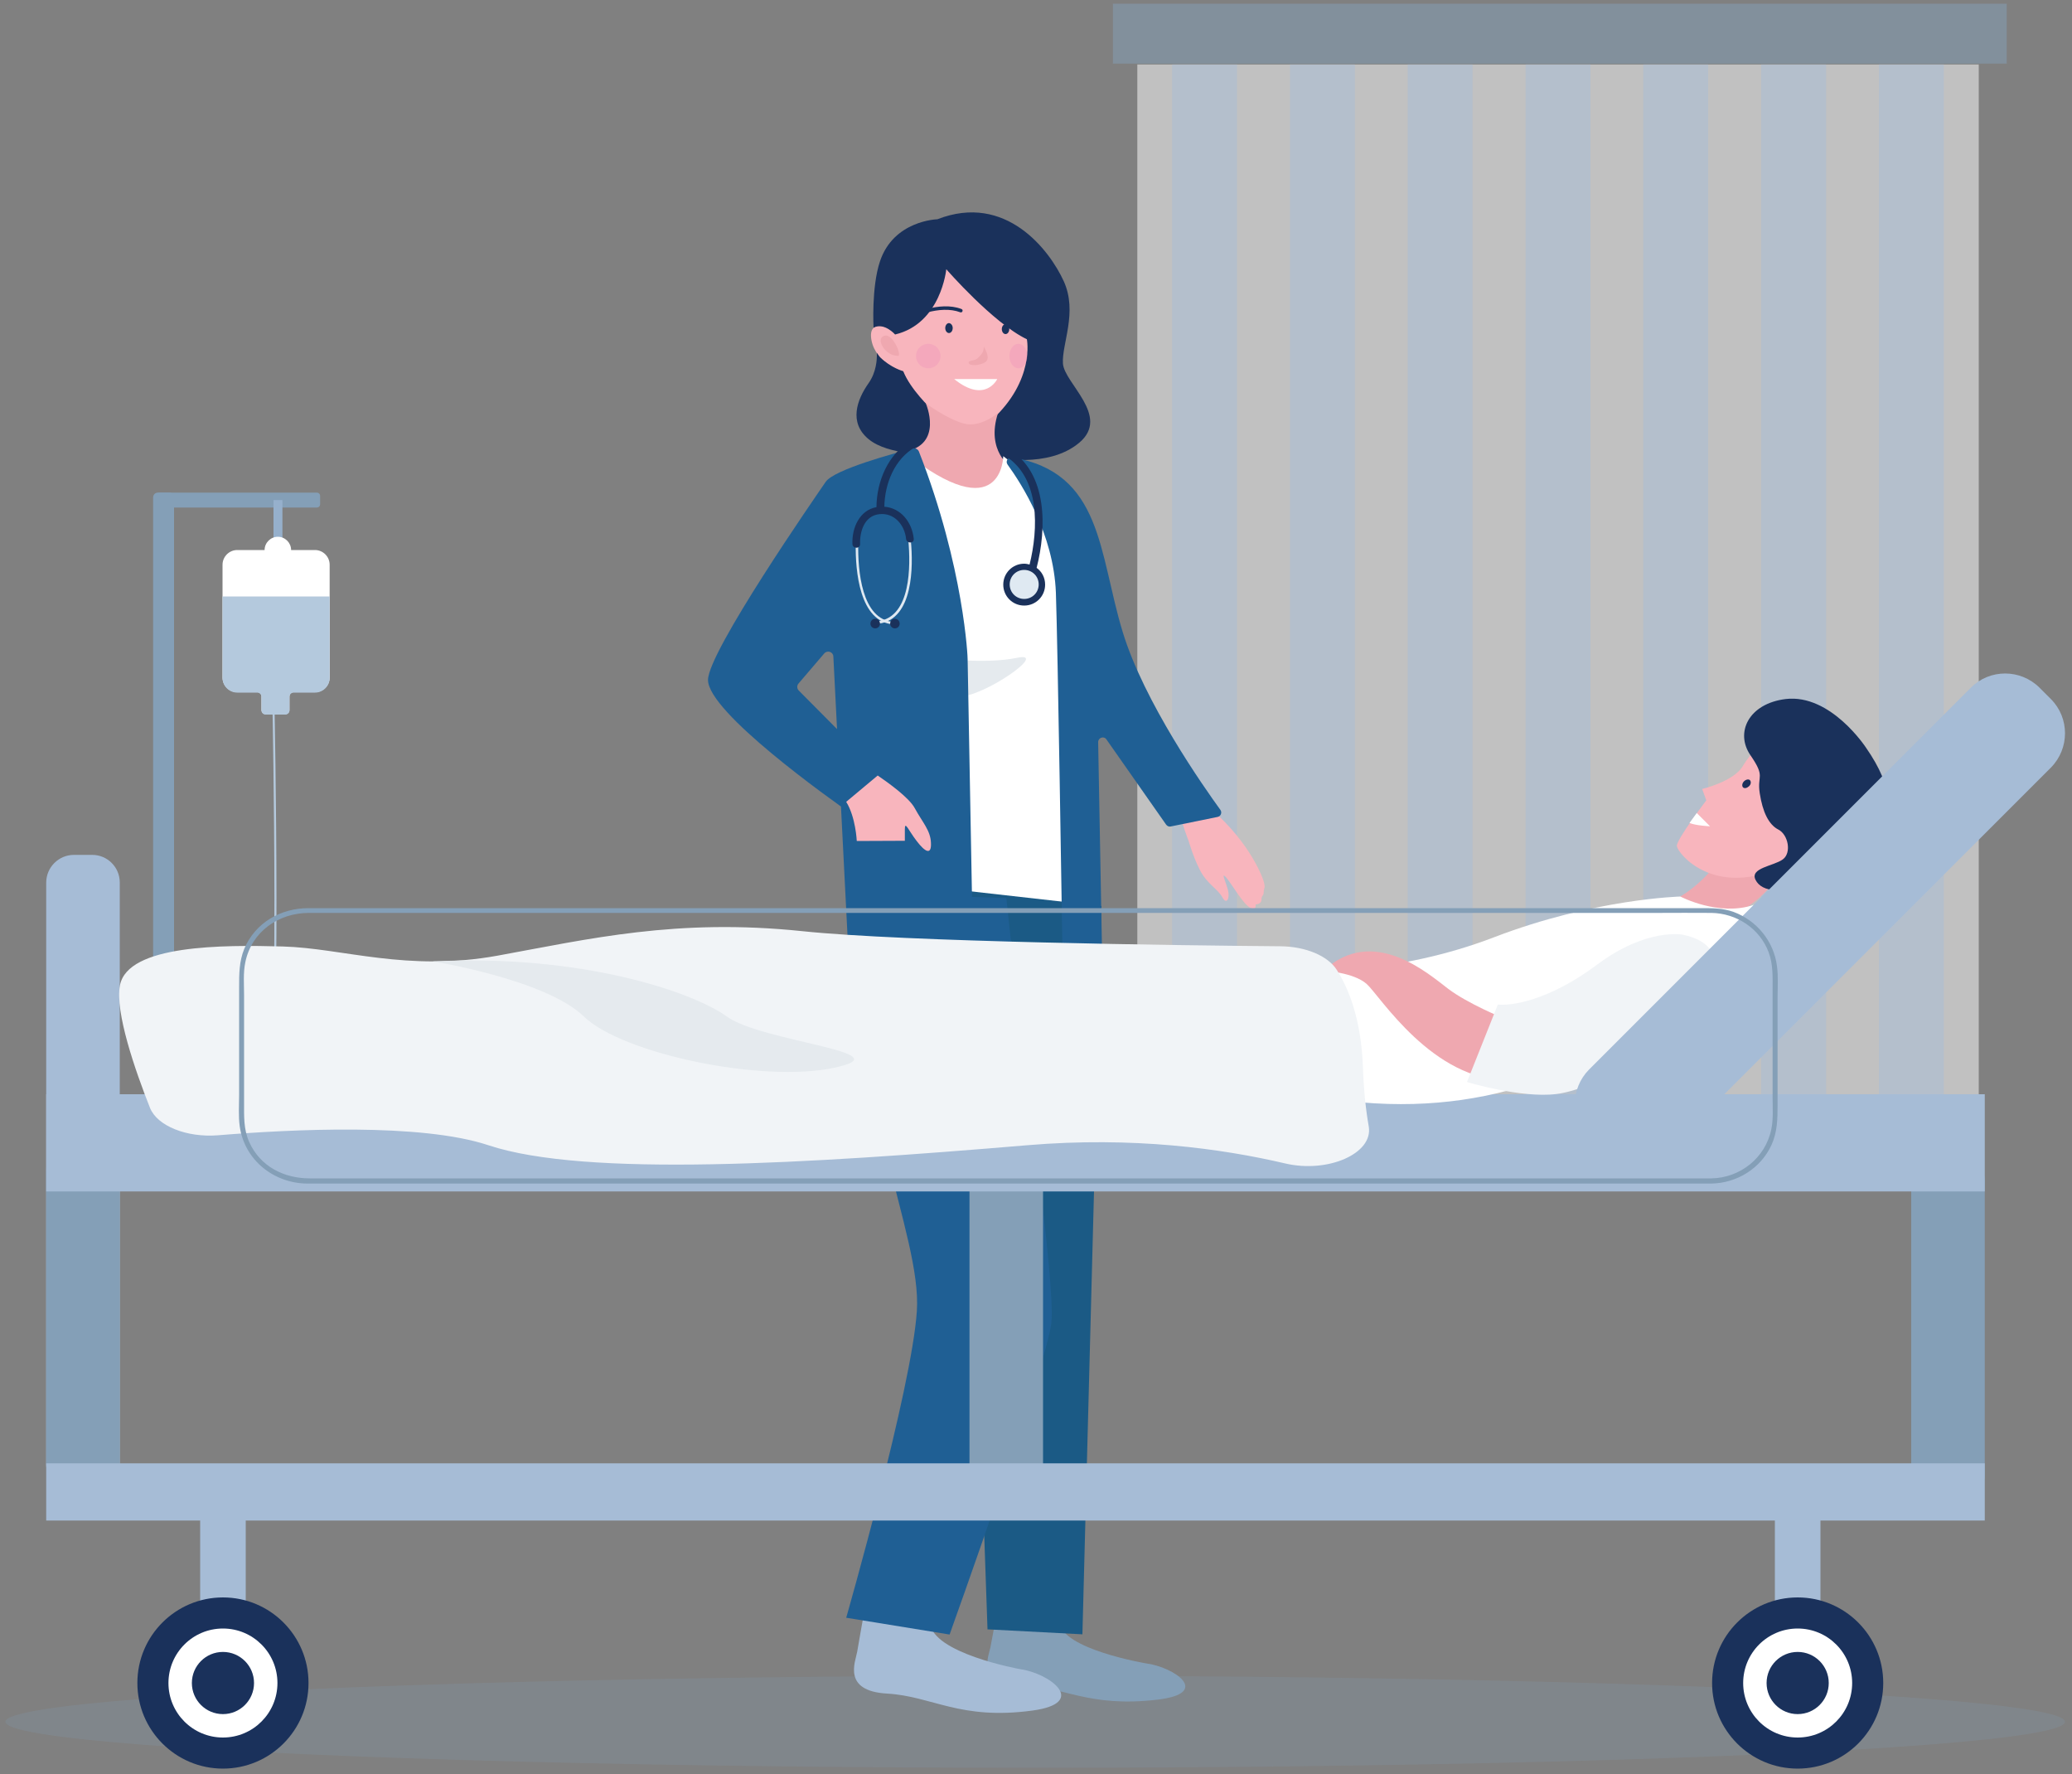 <?xml version="1.0" encoding="utf-8"?>
<!-- Generator: Adobe Illustrator 24.0.0, SVG Export Plug-In . SVG Version: 6.00 Build 0)  -->
<svg version="1.1" id="Layer_1" xmlns="http://www.w3.org/2000/svg" xmlns:xlink="http://www.w3.org/1999/xlink" x="0px" y="0px"
	 viewBox="0 0 1000 856" style="enable-background:new 0 0 1000 856;" xml:space="preserve">
<rect x="0" y="0" width="1000" height="856" fill="#808080" stroke="none"/>
<style type="text/css">
	.st0{fill:#F8B5BD;}
	.st1{fill:#1A315B;}
	.st2{fill:#EFA8B0;}
	.st3{fill:#FFFFFF;}
	.st4{fill:#E5EAEE;}
	.st5{opacity:0.51;fill:#FFFFFF;}
	.st6{opacity:0.51;}
	.st7{fill:#A6BCD6;}
	.st8{opacity:0.51;fill:#849FB7;}
	.st9{opacity:0.21;fill:#849FB7;}
	.st10{fill:#849FB7;}
	.st11{fill:#1B5A85;}
	.st12{fill:#1F5F94;}
	.st13{fill:none;stroke:#B4C9DD;stroke-miterlimit:10;}
	.st14{fill:#96B0CC;}
	.st15{fill:#B4C9DD;}
	.st16{fill:#DFE9F2;}
	.st17{fill:#F1F4F7;}
	.st18{opacity:0.32;fill:#EC8CBA;}
</style>
<path class="st0" d="M494.4,152.8c0,0,4.3,12.1,1.3,23.8c-3,11.7-17,41.8-41.7,23.9c0,0-12-6.8-18.1-21.1c0,0-13.2-4-15.3-15.2
	c-2.1-11.2,9.9-6.3,11.5-2.8c0,0-0.8-39.4,20.3-40.7C473.4,119.3,487.6,129.8,494.4,152.8z"/>
<path class="st1" d="M432,161.4c0,0-5.3-6-10.4-3.3c0,0-1.1-19.5,3.1-32c6.6-19.8,27.7-20.3,27.7-20.3c33.1-12.9,54.2,15,61,29.9
	c6.8,15-1,30.2-0.4,39.7c0.6,9.5,23.1,25.4,7.9,38.2c-15.2,12.8-40.5,7.1-40.5,7.1l-1.8-18c21-19.2,17-39,17-39
	c-16.3-7.8-38.9-33.8-38.9-33.8S454.2,156.1,432,161.4z"/>
<path class="st1" d="M423.2,170.3c-0.2-0.3,1.4,2,1.4,2c5.5,5.3,11.3,6.8,11.3,6.8c3.5,8.8,13.4,18.1,13.4,18.1L449,219
	c0,0-20.1,0.9-29.8-7.1c-9.7-8-5.6-19.1,0-27C422.9,179.6,423.3,173.7,423.2,170.3z"/>
<path class="st2" d="M446.8,194.6c0,0,8.9,20.2-10.6,23.4c-12.9,2.1,29.9,37,29.9,37l22-29.4c0,0-12.5-7.9-6.4-26.4
	c0,0-8.3,7.3-16.4,5.2C457.2,202.3,446.8,194.6,446.8,194.6z"/>
<path class="st3" d="M484.2,220.1c0,0-0.3,35.9-48-2.1l17.2,88.7l3.5,154.9l65.5,1.5l-3.8-204.7l-12.2-20.8"/>
<path class="st4" d="M451.5,317.4c0,0,23.7,3.3,39.4,0c15.8-3.3-16.4,19.1-28.2,18.7"/>
<g>
	<rect x="548.9" y="31.1" class="st5" width="406.1" height="523.6"/>
	<g class="st6">
		<rect x="565.7" y="31.1" class="st7" width="31.3" height="510.9"/>
		<rect x="622.6" y="31.1" class="st7" width="31.3" height="510.9"/>
		<rect x="679.4" y="31.1" class="st7" width="31.3" height="510.9"/>
		<rect x="736.3" y="31.1" class="st7" width="31.3" height="510.9"/>
		<rect x="793.1" y="31.1" class="st7" width="31.3" height="510.9"/>
		<rect x="850" y="31.1" class="st7" width="31.3" height="510.9"/>
		<rect x="906.8" y="31.1" class="st7" width="31.3" height="510.9"/>
	</g>
	<rect x="537.1" y="1.8" class="st8" width="431.4" height="28.9"/>
</g>
<ellipse class="st9" cx="499.6" cy="830.8" rx="497" ry="22.2"/>
<path class="st10" d="M480.7,780.5c0,0-1.9,10.2-2.7,14.4c-0.8,4.1-6.9,16.5,14,17.7c20.9,1.2,33.5,11.5,66.8,7.5
	c26-3.1,8.1-15.7-5.8-17.5c0,0-41-6.9-41.6-20"/>
<path class="st7" d="M416.6,780.5c0,0-2.1,11.7-2.9,16.5c-0.8,4.7-7.4,19,14.5,20.2c21.9,1.3,35,12.9,70,8.2c27.3-3.7,8.6-18-5.9-20
	c0,0-42.9-7.7-43.4-22.6"/>
<polygon class="st11" points="531.6,437.2 522.4,788.6 476.6,786.2 464.1,429.6 "/>
<path class="st12" d="M494.2,513.6l-8.5-80.2l-72.2-2.7c0,0.9-0.1,1.8-0.1,2.7c-3.3,98.1,31.5,161.9,29.1,199.2
	c-2.4,37.3-34.1,148-34.1,148l49.9,8.1c0,0,47.1-131.2,49.1-150.3C509.5,619.1,494.2,513.6,494.2,513.6z"/>
<path class="st10" d="M81.7,530.3h-5.5c-1.3,0-2.3-1-2.3-2.3V240c0-1.3,1-2.3,2.3-2.3h5.5c1.3,0,2.3,1,2.3,2.3v288
	C84,529.2,83,530.3,81.7,530.3z"/>
<path class="st13" d="M132,341.8c0,0,3.6,177.7-3.3,197.3"/>
<path class="st10" d="M152.9,244.9H77.1c-0.9,0-1.6-0.7-1.6-1.6v-4c0-0.9,0.7-1.6,1.6-1.6h75.8c0.9,0,1.6,0.7,1.6,1.6v4
	C154.5,244.2,153.8,244.9,152.9,244.9z"/>
<rect x="132" y="241.3" class="st14" width="4.3" height="23.7"/>
<path class="st3" d="M152,265.4h-11.5c0-3.5-2.9-6.4-6.4-6.4c-3.5,0-6.4,2.9-6.4,6.4h-13.2c-3.9,0-7.1,3.2-7.1,7.1v54.4
	c0,3.9,3.2,7.1,7.1,7.1h9.7c1.1,0,2,0.9,2,2v6.6c0,1.1,0.9,2,2,2h9.5c1.1,0,2-0.9,2-2V336c0-1.1,0.9-2,2-2H152
	c3.9,0,7.1-3.2,7.1-7.1v-54.4C159.1,268.6,155.9,265.4,152,265.4z"/>
<path class="st15" d="M107.4,287.8v39.3c0,3.9,3.2,7.1,7.1,7.1h9.7c1.1,0,2,0.9,2,2v6.6c0,1.1,0.9,2,2,2h9.5c1.1,0,2-0.9,2-2v-6.6
	c0-1.1,0.9-2,2-2H152c3.9,0,7.1-3.2,7.1-7.1v-39.3H107.4z"/>
<path class="st0" d="M573.6,405.6c0,0,2.1,7.5,5.5,14.2s8.6,9.1,10.8,13.1c2.1,4,3.7,0.5,2.8-3.2c-0.9-3.7-3.6-9.2-1.1-6.5
	c2.5,2.7,8.1,12.7,11.6,14.7c3.4,1.9,2.8-1.5,2.8-1.5s2.8,0,2.8-2.3c0-2.2,1.1-1.6,1.1-3.7c0-2,0.9-1.5,0.1-4.7
	c-0.8-3.3-8.3-22-29.4-38.5C559.3,370.7,573.6,405.6,573.6,405.6z"/>
<path class="st12" d="M443.5,217.9c-0.5-1.2-1.7-1.8-2.9-1.5c-8.3,2.1-38,10.1-42.1,16.1c-4.8,7-56.8,82-56.8,95.6
	c0,15.6,58.9,57.4,69.3,64.7c0.9,0.6,2.2,0.6,3-0.2l14.5-12.4c1.1-0.9,1.2-2.6,0.1-3.6l-43.1-43.4c-0.9-0.9-1-2.4-0.1-3.4l12.4-14.5
	c1.5-1.7,4.3-0.8,4.4,1.5l7.2,141.8c0.1,1.3,1.1,2.3,2.4,2.4l55.3,0.8c1.4,0,2.5-1.1,2.5-2.5l-2.6-141.1
	C467.1,318.2,465.4,273.9,443.5,217.9z"/>
<path class="st12" d="M488.4,220.7c-1.9-0.3-3.3,1.9-2.1,3.5c6.8,9.4,22.2,33.4,23.3,61.8c0.9,25.9,2.9,156.5,3.2,175.1
	c0,1.2,1,2.2,2.2,2.2l14.7-0.3c1.2,0,2.2-1,2.2-2.2L530,358.1c0-2.2,2.8-3.1,4-1.3l28.8,41.1c0.5,0.7,1.4,1.1,2.2,0.9l22.6-4.6
	c1.6-0.3,2.3-2.1,1.4-3.4c-7.9-10.9-36.9-52-47.2-86C530.2,266.7,532.1,227.9,488.4,220.7z"/>
<path class="st0" d="M423.6,374.2c5.1,3.5,15.2,10.7,17.9,15.8c3.7,6.8,7.6,10.7,7.8,16.7c0.3,6-2.7,4.6-6.9-0.9
	c-4.2-5.5-5.7-9.9-5.7-5.6l0,5.5l-23.2,0.1c0,0-0.5-11.5-5.1-18.9L423.6,374.2z"/>
<g>
	<path class="st1" d="M500.3,274c4.8-18.7,5.6-46-13.6-57.4c-2-1.2-3.9,2-1.9,3.2c17.4,10.4,16.3,35.7,12.1,52.6
		c-0.8-0.2-1.7-0.4-2.6-0.4c-5.6,0-10.1,4.5-10.1,10.1c0,5.6,4.5,10.1,10.1,10.1s10.1-4.5,10.1-10.1
		C504.4,278.7,502.8,275.8,500.3,274z"/>
	<path class="st16" d="M487.3,282c0,3.9,3.1,7,7,7c3.9,0,7-3.1,7-7c0-3.9-3.1-7-7-7C490.4,275,487.3,278.1,487.3,282z"/>
</g>
<g>
	<g>
		<path class="st16" d="M439.6,260.9c1.2,12.4,1.2,37.7-15.3,40c-0.8,0.1-1.1-1.1-0.3-1.2c15.7-2.2,15.5-26.8,14.4-38.8
			C438.3,260.1,439.5,260.1,439.6,260.9L439.6,260.9z"/>
	</g>
	<g>
		<path class="st16" d="M414.2,262.6c-0.2,11.9,1.4,36.6,17.2,37.5c0.8,0,0.8,1.3,0,1.2c-16.7-1-18.6-26.1-18.4-38.7
			C413,261.8,414.2,261.8,414.2,262.6L414.2,262.6z"/>
	</g>
	<path class="st1" d="M420.1,300.9c0,1.3,1,2.3,2.3,2.3c1.3,0,2.3-1,2.3-2.3c0-1.3-1-2.3-2.3-2.3
		C421.2,298.5,420.1,299.6,420.1,300.9z"/>
	<path class="st1" d="M429.6,300.9c0,1.3,1,2.3,2.3,2.3c1.3,0,2.3-1,2.3-2.3c0-1.3-1-2.3-2.3-2.3
		C430.7,298.5,429.6,299.6,429.6,300.9z"/>
	<path class="st1" d="M439.8,212.6c-11.3,6.4-16.7,19.8-16.8,32.1c-8.2,1.5-11.9,10-11.6,17.8c0.1,2.4,3.8,2.4,3.7,0
		c-0.2-6.2,2.2-13.7,9.3-14.4c7.2-0.8,12.2,5.2,12.9,11.9c0.2,2.3,3.9,2.4,3.7,0c-0.8-8-6.2-14.9-14.2-15.5
		c0.2-11.1,4.9-23.1,15-28.8C443.7,214.6,441.8,211.4,439.8,212.6z"/>
</g>
<path class="st7" d="M44.4,719.9h-8.7c-7.4,0-13.4-6-13.4-13.4V425.9c0-7.4,6-13.4,13.4-13.4h8.8c7.4,0,13.3,6,13.3,13.3v280.6
	C57.8,713.9,51.8,719.9,44.4,719.9z"/>
<path class="st10" d="M44.4,719.9h-8.7c-7.4,0-13.4-6-13.4-13.4V564.8c0-7.4,6-13.4,13.4-13.4h8.8c7.4,0,13.3,6,13.3,13.3v141.7
	C57.8,713.9,51.8,719.9,44.4,719.9z"/>
<path class="st10" d="M490,719.9h-8.7c-7.4,0-13.4-6-13.4-13.4V564.8c0-7.4,6-13.4,13.4-13.4h8.8c7.4,0,13.3,6,13.3,13.3v141.7
	C503.4,713.9,497.4,719.9,490,719.9z"/>
<path class="st10" d="M944.5,724.9h-8.7c-7.4,0-13.4-6-13.4-13.4V569.9c0-7.4,6-13.4,13.4-13.4h8.8c7.4,0,13.3,6,13.3,13.3v141.7
	C957.9,718.9,951.9,724.9,944.5,724.9z"/>
<rect x="96.6" y="724.9" class="st7" width="22" height="59"/>
<g>
	<circle class="st1" cx="107.6" cy="812.1" r="41.3"/>
	<circle class="st3" cx="107.6" cy="812.1" r="26.3"/>
	<circle class="st1" cx="107.6" cy="812.1" r="15"/>
</g>
<rect x="856.6" y="724.9" class="st7" width="22" height="59"/>
<g>
	<circle class="st1" cx="867.6" cy="812.1" r="41.3"/>
	<circle class="st3" cx="867.6" cy="812.1" r="26.3"/>
	<circle class="st1" cx="867.6" cy="812.1" r="15"/>
</g>
<rect x="22.3" y="528" class="st7" width="935.6" height="46.9"/>
<rect x="22.3" y="706.1" class="st7" width="935.6" height="27.6"/>
<path class="st2" d="M830.2,414.4c0,0-10.6,16.1-27.4,22.1c-16.9,6-8.3,18.8-8.3,18.8s48.2-6.3,63.7-33"/>
<path class="st0" d="M892.2,356.8c0,0-21.2-15.2-40.5,0.5c0,0-6.2,5-10.6,12.4c-4.4,7.4-19.6,11-19.6,11l2,5.5
	c0,0-14.8,19.4-14.2,22.1c0.8,4.1,17.6,24.1,49.2,10.7C890,405.5,892.2,356.8,892.2,356.8z"/>
<path class="st1" d="M900.6,360.8c0,0-17-26.1-38.8-23.5c-17.9,2.2-24.5,16.2-17,27.1c7.5,10.9,3.1,9.4,4.5,18.4
	c1.4,9,4.3,15.1,9,17.5c4.7,2.4,6.5,11.2,2.1,14.4s-16.1,4.1-13.1,9.9c2.9,5.8,13.3,7.8,31-1.5C897.8,412.9,927.7,399.7,900.6,360.8
	z"/>
<path class="st3" d="M811,432.6c0,0,18.5,9.8,35.5,4c0,0-66.3,121.4-216.8,91.4v-59.6c0,0,43.1,2.4,91.5-16.2
	C769.7,433.6,811,432.6,811,432.6z"/>
<path class="st2" d="M725.4,491.2c0,0-17-6.9-26.5-14.1c-9.5-7.2-36.3-31-60.1-8.7c0,0,14.4,0.7,20.8,6.4
	c6.4,5.7,31.8,46.9,68.8,46.5"/>
<path class="st17" d="M812.1,451c0,0-17.4-3.4-41.2,14.4s-42,20-48,19.3L708,522.1c0,0,26.1,7.9,43.1,5.8
	c17-2.1,51.3-18.9,74.1-54.3C825.3,473.7,835.5,455.9,812.1,451z"/>
<path class="st17" d="M618,456.6c12.1,0.1,22.8,4.6,27.1,11.3c5.7,8.9,11.9,23.8,12.7,47.5c0.4,11,1.4,20.3,2.8,28.2
	c2.2,13-19.7,22.6-40.3,17.8c-30.7-7.2-73.5-13.1-124.5-8.8c-105.8,8.9-213.2,15.6-260.1,0c-32.5-10.8-95.1-7.7-130.5-4.8
	c-15.1,1.2-29.3-4.5-32.8-13.2c-7.1-17.9-17-46.3-14.5-59.2c3.8-19.6,49.7-19.5,78.6-18.7c28.9,0.8,59.9,12.4,103.8,4.4
	c43.9-8,86.2-18.1,146.8-11.8C436.3,454.5,570.3,456.2,618,456.6z"/>
<path class="st7" d="M772.4,554.7l-5.5-5.5c-9.1-9.1-9.1-23.9,0-33.1l184.3-184.3c9.1-9.1,23.9-9.1,33.1,0l5.5,5.5
	c9.1,9.1,9.1,23.9,0,33.1L805.5,554.7C796.4,563.8,781.6,563.8,772.4,554.7z"/>
<g>
	<g>
		<path class="st10" d="M825.9,568.6c-8.2,0-16.3,0-24.5,0c-21.6,0-43.3,0-64.9,0c-31.2,0-62.5,0-93.7,0c-36.8,0-73.6,0-110.5,0
			c-38.3,0-76.6,0-114.9,0c-36.1,0-72.2,0-108.3,0c-29.5,0-59,0-88.5,0c-19.2,0-38.5,0-57.7,0c-4.5,0-9,0-13.4,0
			c-12.4,0-23.9-5.7-29.2-17.5c-2.8-6.2-2.5-12.6-2.5-19.2c0-8.4,0-16.7,0-25.1c0-8.8,0-17.7,0-26.5c0-5.2-0.5-10.8,0.6-16
			c3-14.8,16.1-23.8,30.7-23.8c4.2,0,8.4,0,12.6,0c18.7,0,37.4,0,56.1,0c29.3,0,58.6,0,87.9,0c35.8,0,71.7,0,107.5,0
			c38.3,0,76.5,0,114.8,0c37.1,0,74.1,0,111.2,0c31.4,0,62.8,0,94.3,0c22.2,0,44.3,0,66.5,0c8.7,0,17.3-0.1,26,0
			c12.1,0.2,23.3,7.5,27.6,19c2.2,5.9,1.9,12,1.9,18.2c0,17.3,0,34.6,0,51.9c0,5,0.4,10.3-0.6,15.2
			C852.1,558.7,839.8,568.4,825.9,568.6c-1.6,0-1.6,2.5,0,2.5c12.4-0.2,23.9-7.3,29.1-18.7c2.8-6.2,2.9-12.5,2.9-19.1
			c0-17.3,0-34.6,0-51.8c0-5.1,0.4-10.4-0.3-15.4c-1.5-11.9-9.8-22-21-26.1c-5.1-1.8-10.2-1.8-15.5-1.8c-14.8,0-29.5,0-44.3,0
			c-26.8,0-53.7,0-80.5,0c-34.9,0-69.8,0-104.7,0c-38.7,0-77.4,0-116.1,0c-38.2,0-76.4,0-114.5,0c-33.6,0-67.3,0-100.9,0
			c-25,0-50,0-75,0c-12.1,0-24.1,0-36.2,0c-13.4,0-25.7,7-31,19.6c-2.5,6.1-2.5,12.2-2.5,18.6c0,8.3,0,16.6,0,24.9c0,9,0,18,0,27
			c0,5-0.4,10.2,0.3,15.2c2.3,16.3,16.5,27.5,32.6,27.6c11.2,0,22.4,0,33.7,0c24.4,0,48.8,0,73.2,0c33.3,0,66.5,0,99.8,0
			c38,0,76.1,0,114.1,0c38.8,0,77.6,0,116.3,0c35.2,0,70.4,0,105.7,0c27.4,0,54.8,0,82.2,0c15.6,0,31.1,0,46.7,0c2,0,4.1,0,6.1,0
			C827.5,571.1,827.5,568.6,825.9,568.6z"/>
	</g>
</g>
<path class="st3" d="M460.5,182.9h20.8C481.3,182.9,475.5,195,460.5,182.9z"/>
<path class="st1" d="M459.8,158.3c0,1.3-0.8,2.4-1.8,2.4c-1,0-1.8-1.1-1.8-2.4c0-1.3,0.8-2.4,1.8-2.4C459,156,459.8,157,459.8,158.3
	z"/>
<path class="st1" d="M487.1,158.8c0,1.3-0.8,2.4-1.8,2.4c-1,0-1.8-1.1-1.8-2.4c0-1.3,0.8-2.4,1.8-2.4
	C486.3,156.5,487.1,157.5,487.1,158.8z"/>
<g>
	<path class="st1" d="M464,149.1c-5.2-2-11.4-1.4-16.7,0c-1,0.3-0.6,1.9,0.4,1.6c5-1.3,10.8-1.9,15.8,0
		C464.6,151,465,149.4,464,149.1L464,149.1z"/>
</g>
<path class="st2" d="M474.8,167.3c0,0,3.6,5.5,0.8,7.4c-2.8,1.9-8,1.9-8.1,0.4c-0.1-1.5,2.9-0.7,4.6-2.5
	C473.7,170.9,474.8,170.1,474.8,167.3z"/>
<path class="st2" d="M433.3,168.3c0,0-3-7.7-6.8-6.2c-3.9,1.5,0.6,9.6,6.8,9.6C433.3,171.8,434.6,172.2,433.3,168.3z"/>
<path class="st3" d="M818.9,392.3l6.4,6.4c0,0-6.8-0.3-9.9-1.6"/>
<path class="st1" d="M841.7,377c-0.9,0.9-1.1,2.2-0.5,2.9c0.7,0.7,1.9,0.4,2.9-0.5s1.1-2.2,0.5-2.9S842.6,376.1,841.7,377z"/>
<path class="st18" d="M453.9,171.8c0,3.3-2.6,5.9-5.9,5.9c-3.3,0-5.9-2.6-5.9-5.9c0-3.3,2.6-5.9,5.9-5.9
	C451.3,165.9,453.9,168.5,453.9,171.8z"/>
<path class="st18" d="M495.8,171.8c0,3.3-1.9,5.9-4.3,5.9c-2.4,0-4.3-2.6-4.3-5.9c0-3.3,1.9-5.9,4.3-5.9
	C493.8,165.9,495.8,168.5,495.8,171.8z"/>
<path class="st4" d="M208.9,463.9c0,0,54.3,8.6,72.9,26.6c18.6,18,86.3,32.2,120.9,24.7c34.6-7.4-35.3-12.5-51.9-24.7
	C334.1,478.5,280.5,460.3,208.9,463.9z"/>
</svg>
